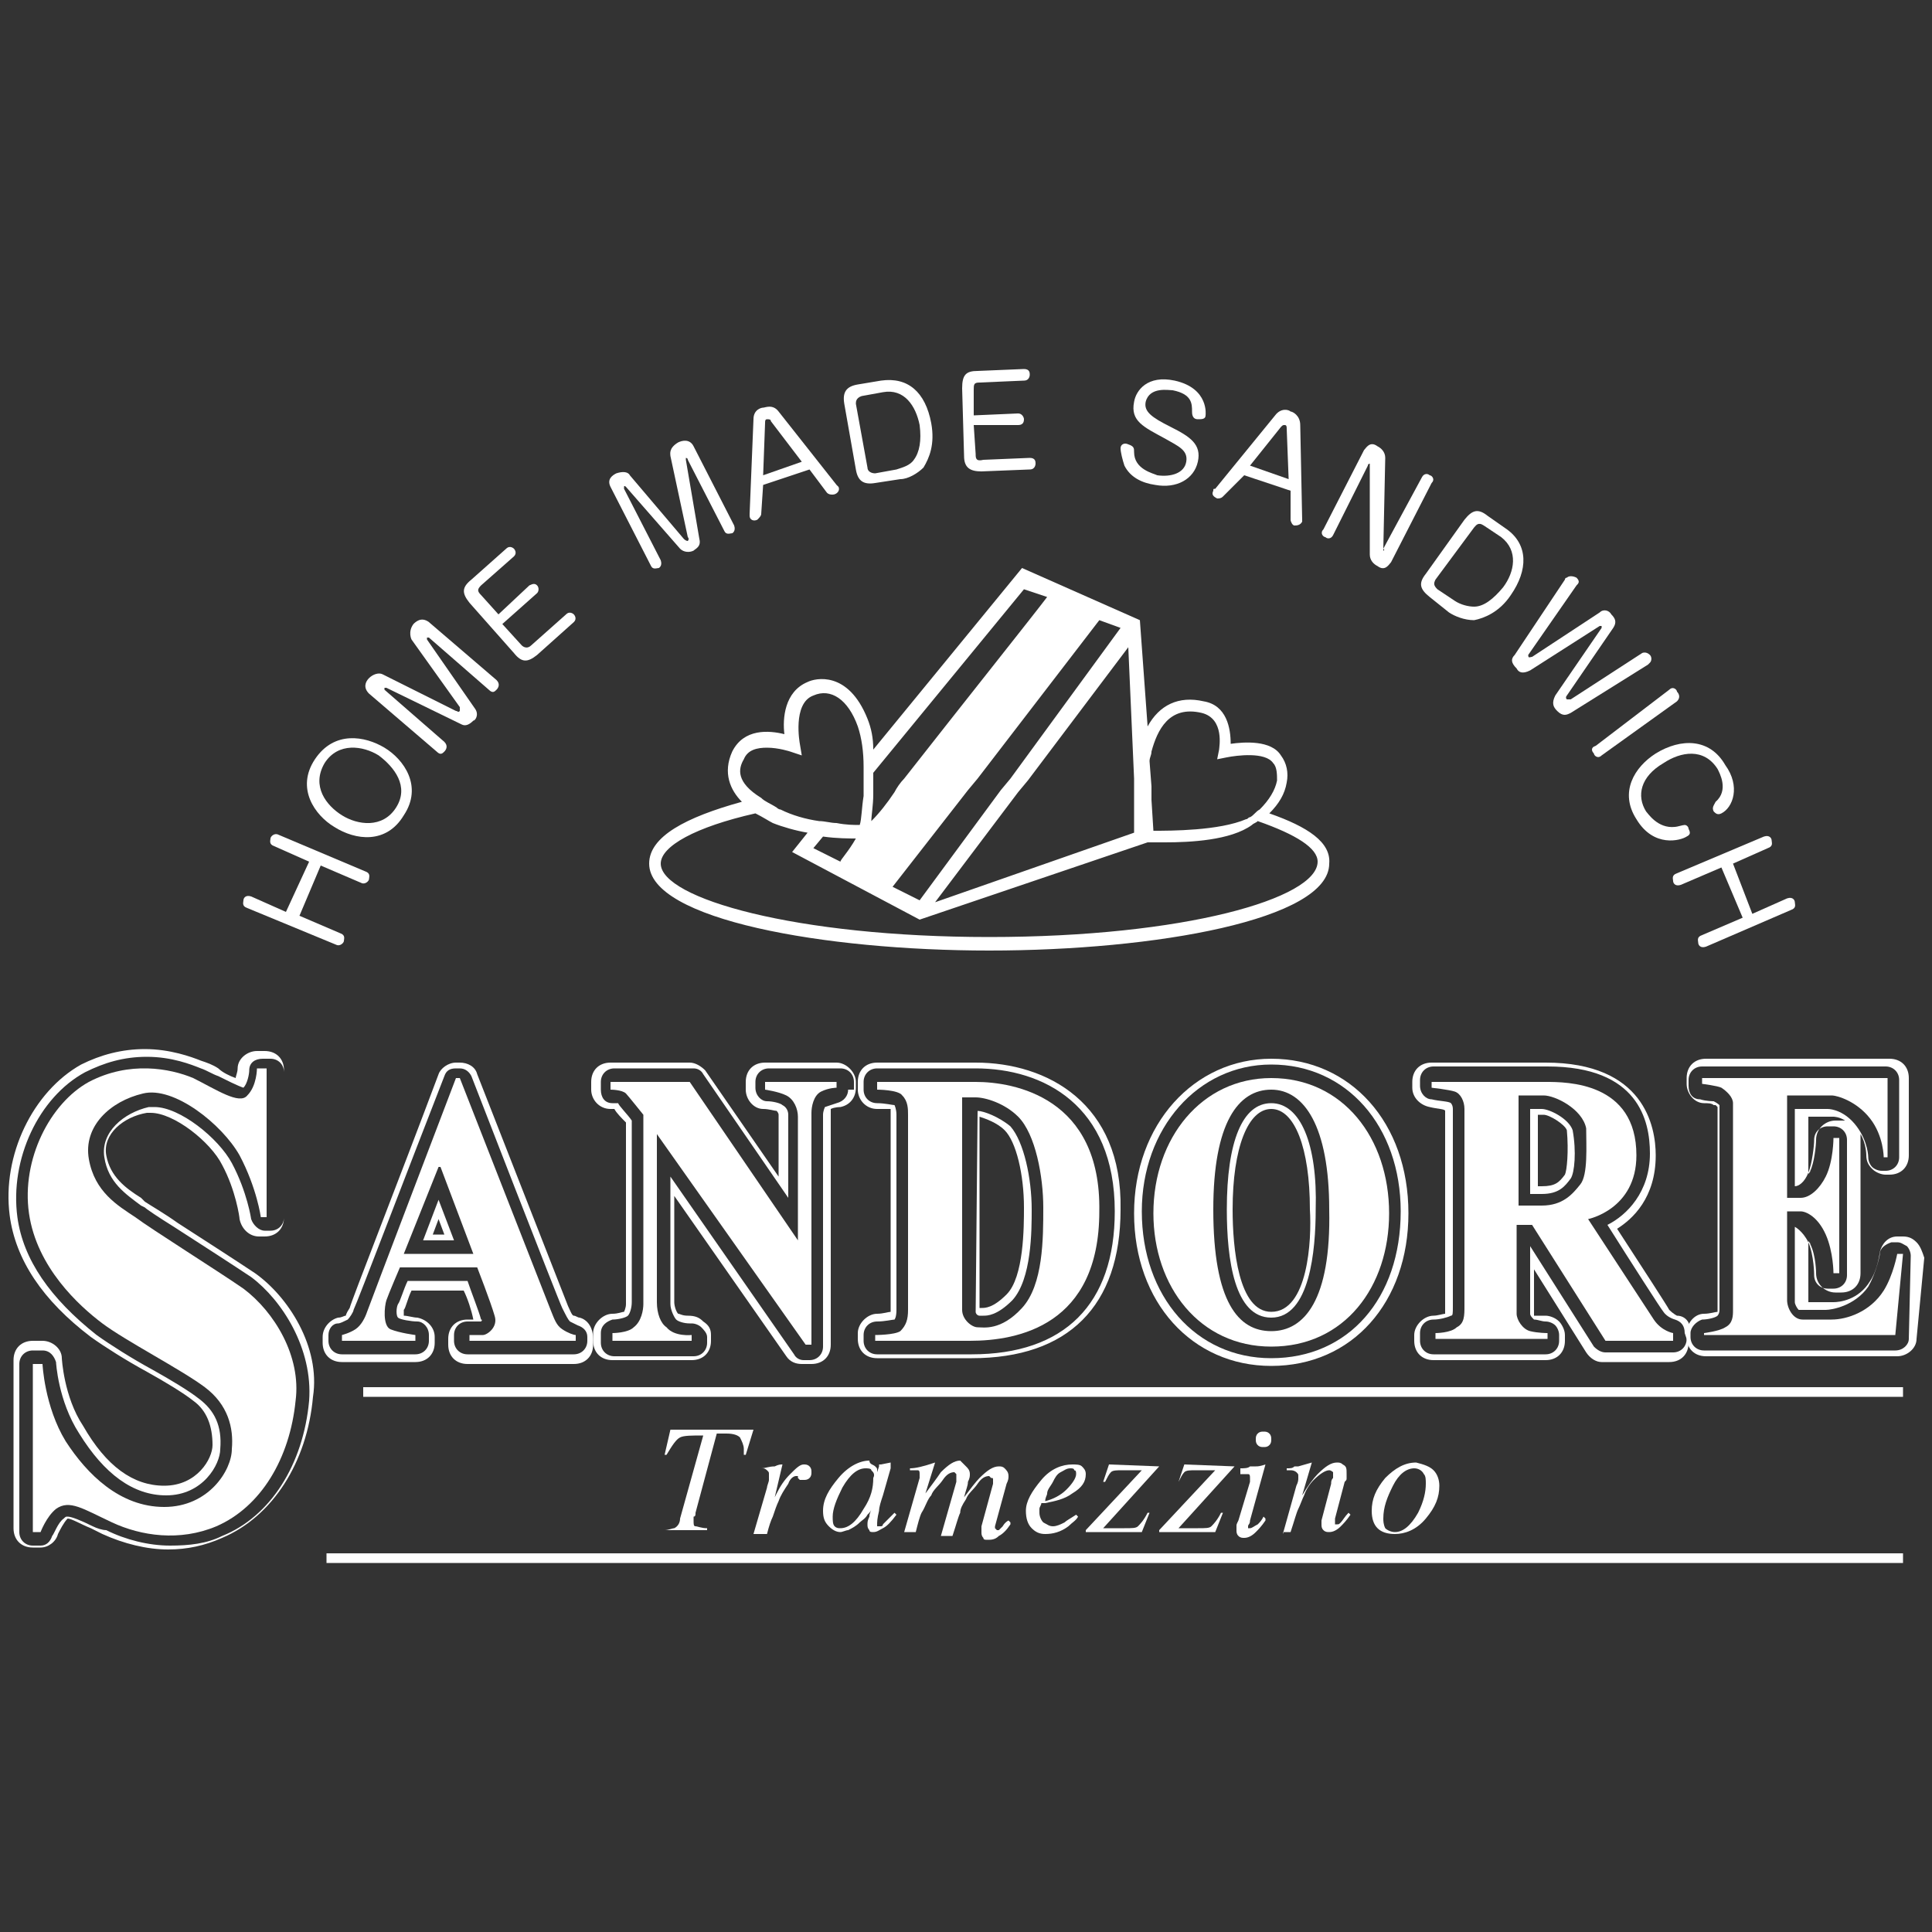 <?xml version="1.0" encoding="utf-8"?>
<!-- Generator: Adobe Illustrator 24.3.0, SVG Export Plug-In . SVG Version: 6.00 Build 0)  -->
<svg version="1.1" id="レイヤー_1" xmlns="http://www.w3.org/2000/svg" xmlns:xlink="http://www.w3.org/1999/xlink" x="0px"
	 y="0px" viewBox="0 0 100 100" style="enable-background:new 0 0 100 100;" xml:space="preserve">
<rect x="0" y="0" width="100" height="100" fill="#333333" stroke="none"/>
<style type="text/css">
	.st0{fill:#FFFFFF;}
</style>
<g>
	<g>
		<path class="st0" d="M99.2,64.3C99,64.1,98.8,64,98.5,64h-0.3c-0.5,0-0.8,0.4-0.9,0.8c0,0-0.1,0.9-0.5,1.5c-0.6,1-1.6,1.1-1.9,1.1
			c-0.1,0-0.2,0-0.3,0h-1l0,0v-3.2c0,0.1,0.1,0.1,0.1,0.2C94,65,94,65.9,94,65.9c0,0.6,0.5,1,1,1h0.3c0.6,0,1-0.4,1-1v-7
			c0-0.1,0-0.1,0-0.2c0.3,0.5,0.3,1.1,0.3,1.1c0,0.3,0.1,0.5,0.3,0.7c0.2,0.2,0.5,0.3,0.7,0.3h0.2c0.6,0,1-0.4,1-1v-4
			c0-0.6-0.4-1-1-1h-9.5c-0.6,0-1,0.4-1,1v0.3c0,0.5,0.4,1,0.9,1c0.2,0,0.4,0,0.5,0.1c0,0,0,0,0.1,0c0,0,0,0,0.1,0.1v10.6
			c-0.1,0-0.4,0.1-0.7,0.1c-0.5,0-0.9,0.5-0.9,1v0.2c0,0.6,0.4,1,1,1h9.9c0.5,0,1-0.4,1-0.9l0.4-4.2C99.5,64.8,99.4,64.5,99.2,64.3z
			 M98.8,69.3c0,0.3-0.3,0.6-0.7,0.6h-9.9c-0.4,0-0.7-0.3-0.7-0.7V69c0-0.3,0.3-0.6,0.6-0.7c0.3,0,0.7-0.1,0.8-0.2
			c0,0,0.1-0.1,0.1-0.3V57.2c0,0-0.1-0.1-0.3-0.2l0,0c0,0-0.4,0-0.7-0.1c-0.4,0-0.6-0.3-0.6-0.7v-0.3c0-0.4,0.3-0.7,0.7-0.7h9.5
			c0.4,0,0.7,0.3,0.7,0.7v4c0,0.4-0.3,0.7-0.7,0.7h-0.2c-0.2,0-0.4-0.1-0.5-0.2c-0.1-0.1-0.2-0.3-0.2-0.5c0,0,0-0.8-0.6-1.6
			s-1.3-0.9-1.5-0.9h-1.7v4l0,0c0.2,0,0.5-0.2,0.7-0.7s0.3-1.4,0.3-1.7c0-0.4,0.3-0.7,0.7-0.7h0.3c0.4,0,0.7,0.3,0.7,0.7v7
			c0,0.4-0.3,0.7-0.7,0.7h-0.3c-0.4,0-0.7-0.3-0.7-0.7c0,0,0-1-0.3-1.7c-0.3-0.6-0.7-0.8-0.7-0.8l0,0v3.9c0,0.1,0.1,0.3,0.2,0.4h1.1
			c0.2,0,0.3,0,0.3,0c0.3,0,1.5-0.2,2.2-1.2c0.4-0.7,0.6-1.6,0.6-1.7c0-0.3,0.3-0.5,0.6-0.6h0.3c0.2,0,0.3,0.1,0.5,0.2
			c0.1,0.1,0.2,0.3,0.2,0.5L98.8,69.3z M95.5,58c-0.1,0-0.2,0-0.2,0H95c-0.5,0-1,0.4-1,1c0,0.3-0.1,1.2-0.3,1.6
			c0,0.1-0.1,0.1-0.1,0.2v-3h1.3C94.9,57.8,95.2,57.8,95.5,58z"/>
		<path class="st0" d="M97.7,55.9v4h-0.2c0,0,0-1.1-0.7-2s-1.7-1.2-2-1.2s-2.3,0-2.3,0V62c0,0,0.4,0,0.7,0c0.5,0,1-0.5,1.3-1.1
			c0.4-0.8,0.4-2,0.4-2h0.3v7h-0.3c0,0,0-1.1-0.4-2s-1-1.2-1.3-1.2s-0.7,0-0.7,0s0,4.2,0,4.6s0.3,1,0.8,1s1.3,0,1.5,0
			c0.8,0,2-0.4,2.7-1.5c0.5-0.8,0.7-1.9,0.7-1.9h0.3l-0.4,4.2h-9.9V69c0,0,0.8-0.1,1.1-0.3c0.4-0.2,0.4-0.6,0.4-0.9s0-10.4,0-10.7
			s-0.3-0.6-0.6-0.8c-0.2-0.1-1-0.2-1-0.2v-0.3h9.6V55.9z"/>
		<g>
			<path class="st0" d="M79.8,57.4h-0.6v4.4h0.6c0.9,0,1.2-0.4,1.5-0.8c0.2-0.3,0.3-1.4,0.1-2.5C81.2,57.9,80.2,57.4,79.8,57.4z
				 M81,60.8c-0.3,0.4-0.5,0.6-1.2,0.6h-0.2v-3.7h0.3c0.3,0,1.1,0.5,1.2,0.8C81.2,59.6,81.1,60.6,81,60.8z"/>
			<path class="st0" d="M86.8,68.1c0,0-0.2-0.1-0.4-0.3c-0.1-0.2-1.4-2.2-2.7-4.2c0.8-0.5,2-1.6,2-3.8c0-1.5-0.6-4.8-5.7-4.8h-5.9
				c-0.6,0-1,0.4-1,1v0.3c0,0.5,0.4,0.9,0.9,1c0.4,0.1,0.8,0.1,0.8,0.2v10.2c0,0.1,0,0.2,0,0.3c-0.1,0-0.4,0.1-0.6,0.1
				c-0.5,0-1,0.5-1,1v0.3c0,0.6,0.4,1,1,1H80c0.6,0,1-0.4,1-1v-0.3c0-0.3-0.2-0.6-0.3-0.7c-0.2-0.2-0.5-0.3-0.7-0.3
				c-0.1,0-0.3,0-0.4,0s-0.1,0-0.2,0v-2.4l2.7,4.3c0.2,0.3,0.5,0.5,0.8,0.5h3.5c0.6,0,1-0.4,1-1V69C87.6,68.6,87.3,68.1,86.8,68.1z
				 M87.3,69.3c0,0.4-0.3,0.7-0.7,0.7h-3.5c-0.2,0-0.4-0.1-0.6-0.3l-3.3-5.2V68c0,0.1,0.1,0.2,0.2,0.3c0.2,0,0.4,0.1,0.6,0.1
				s0.4,0.1,0.5,0.2s0.2,0.3,0.2,0.5v0.3c0,0.4-0.3,0.7-0.7,0.7h-5.8c-0.4,0-0.7-0.3-0.7-0.7V69c0-0.4,0.3-0.7,0.7-0.7
				c0.3,0,0.7-0.1,0.9-0.2c0.1,0,0.1-0.1,0.1-0.5V57.4c0-0.2-0.1-0.3-0.1-0.3c-0.1-0.1-0.6-0.1-1-0.2c-0.3,0-0.6-0.3-0.6-0.7v-0.3
				c0-0.4,0.3-0.7,0.7-0.7h5.9c4.7,0,5.3,2.8,5.3,4.5c0,2-1.2,3.2-2.2,3.7c1.2,1.9,2.8,4.4,2.9,4.5c0.2,0.3,0.6,0.4,0.6,0.4
				c0.3,0.1,0.5,0.3,0.5,0.7L87.3,69.3L87.3,69.3z"/>
		</g>
		<path class="st0" d="M85.6,68.3c-0.2-0.3-3.4-5.2-3.4-5.2s2.5-0.5,2.5-3.3c0-3.8-3.6-3.8-4.7-3.8s-5.9,0-5.9,0v0.3
			c0,0,0.9,0.1,1.2,0.2c0.3,0.1,0.5,0.5,0.5,0.9c0,0,0,9.7,0,10.2s0,0.9-0.4,1.1C75.1,69,74.3,69,74.3,69v0.3h5.8V69
			c0,0-0.5,0-0.9-0.1s-0.7-0.6-0.7-0.9s0-4.6,0-4.6h0.8l3.8,6h3.5V69C86.6,69,86,68.9,85.6,68.3z M81.8,61.3c-0.4,0.5-0.9,1.1-2,1.1
			c-0.4,0-1.2,0-1.2,0v-5.7c0,0,0.9,0,1.3,0c0.6,0,2,0.7,2.2,1.7C82.1,59.3,82.2,60.8,81.8,61.3z"/>
		<g>
			<path class="st0" d="M65.8,57.1c-1.5,0-2.3,2-2.3,5.5c0,2.6,0.4,5.6,2.3,5.6c2,0,2.3-3.5,2.3-5.6C68.2,59.2,67.3,57.1,65.8,57.1z
				 M65.8,67.9c-1.7,0-2-3.3-2-5.3c0-3.2,0.8-5.2,2-5.2s2,2,2,5.2C67.9,64.2,67.7,67.9,65.8,67.9z"/>
			<path class="st0" d="M65.8,54.8c-4,0-7.1,3.4-7.1,8s3,7.9,7.1,7.9c4.2,0,7.1-3.3,7.1-7.9C72.9,58.1,69.9,54.8,65.8,54.8z
				 M65.8,70.3c-3.9,0-6.7-3.2-6.7-7.6c0-4.3,2.9-7.6,6.7-7.6c3.9,0,6.7,3.2,6.7,7.6C72.5,67.2,69.8,70.3,65.8,70.3z"/>
		</g>
		<path class="st0" d="M65.8,55.8c-3.6,0-6.1,3.1-6.1,7c0,3.8,2.4,6.9,6.1,6.9c3.8,0,6.1-3.1,6.1-6.9C71.9,58.9,69.5,55.8,65.8,55.8
			z M65.8,68.9c-1.7,0-3-1.5-3-6.3c0-4.5,1.3-6.2,3-6.2s3,1.9,3,6.2C68.9,67.3,67.5,68.9,65.8,68.9z"/>
		<g>
			<path class="st0" d="M50.6,57.5L50.6,57.5l-0.1,10.4c0,0.1,0.1,0.2,0.2,0.2h0.2c0.2,0,0.7,0,1.5-0.8c1-1.1,1-3.6,1-4.7
				c0-1.6-0.4-3.5-1.1-4.3C51.7,57.8,50.9,57.5,50.6,57.5z M52.1,67c-0.7,0.7-1.1,0.7-1.3,0.7h-0.1v-9.9c0.3,0.1,0.9,0.3,1.3,0.7
				c0.6,0.6,1,2.3,1,4C53,63.5,53,66.1,52.1,67z"/>
			<path class="st0" d="M50.5,55h-5.1c-0.6,0-1,0.4-1,1v0.4c0,0.5,0.4,1,1,1c0.2,0,0.5,0,0.7,0c0,0.1,0,0.1,0,0.2v10.1
				c0,0.1,0,0.2,0,0.2c-0.1,0-0.4,0.1-0.7,0.1c-0.5,0-1,0.5-1,1v0.3c0,0.6,0.4,1,1,1h4.9c5,0,7.7-2.7,7.7-7.7
				C58.1,57.1,54.2,55,50.5,55z M50.3,70.1h-4.9c-0.4,0-0.7-0.3-0.7-0.7v-0.3c0-0.4,0.3-0.7,0.7-0.7s0.8-0.1,0.9-0.1
				c0,0,0.1-0.1,0.1-0.5V57.7c0-0.3-0.1-0.5-0.1-0.5c-0.1,0-0.5-0.1-0.9-0.1s-0.7-0.3-0.7-0.7V56c0-0.4,0.3-0.7,0.7-0.7h5.1
				c3.5,0,7.2,1.9,7.2,7.4C57.7,67.5,55.1,70.1,50.3,70.1z"/>
		</g>
		<path class="st0" d="M50.5,56c-0.6,0-5.1,0-5.1,0v0.4c0,0,1.1,0,1.3,0.3c0.3,0.3,0.3,0.7,0.3,1s0,9.6,0,10.1s-0.1,0.8-0.4,1.1
			c-0.3,0.2-1.3,0.2-1.3,0.2v0.3c0,0,4,0,4.9,0c2.5,0,6.7-0.8,6.7-6.7C57,56.8,52.5,56,50.5,56z M52.9,67.7c-1.1,1.2-2,1-2.3,1
			s-0.8-0.4-0.8-0.9c0-0.1,0-11,0-11s0.5,0,0.7,0c0.5,0,1.5,0.3,2.2,1c0.9,0.9,1.3,3.1,1.3,4.7S54,66.5,52.9,67.7z"/>
		<path class="st0" d="M43.3,55h-3.7c-0.6,0-1,0.4-1,1v0.4c0,0.5,0.4,1,0.9,1c0.3,0,0.6,0.1,0.7,0.1c0,0,0.1,0.1,0.1,0.2v3.2
			l-3.8-5.5C36.3,55.2,36,55,35.7,55h-4.1c-0.6,0-1,0.4-1,1v0.4c0,0.5,0.4,1,1,1h0.2c0.1,0.2,0.4,0.5,0.6,0.7v9.4
			c0,0.2-0.1,0.4-0.1,0.4c-0.1,0-0.3,0.1-0.6,0.1c-0.5,0-1,0.5-1,1v0.4c0,0.6,0.4,1,1,1h4.1c0.6,0,1-0.4,1-1v-0.3
			c0-0.3-0.1-0.5-0.4-0.7c-0.2-0.2-0.4-0.3-0.8-0.3l0,0c-0.3,0-0.4-0.1-0.5-0.1c-0.1-0.1-0.2-0.4-0.2-0.6v-5.5l5.8,8.3
			c0.2,0.3,0.5,0.4,0.8,0.4H42c0.6,0,1-0.4,1-1v-12c0-0.1,0-0.1,0-0.2c0.2-0.1,0.5-0.1,0.5-0.1c0.5-0.1,0.8-0.5,0.8-1V56
			C44.3,55.5,43.8,55,43.3,55z M43.9,56.4c0,0.3-0.2,0.6-0.6,0.7c0,0-0.3,0.1-0.6,0.2c0,0-0.1,0.2-0.1,0.4v12c0,0.4-0.3,0.7-0.7,0.7
			h-0.3c-0.2,0-0.4-0.1-0.5-0.3l-6.4-9.2v6.6c0,0.3,0.2,0.7,0.3,0.8c0.1,0.1,0.4,0.2,0.7,0.2c0,0,0,0,0.1,0c0.2,0,0.4,0.1,0.5,0.2
			s0.3,0.3,0.3,0.5v0.3c0,0.4-0.3,0.7-0.7,0.7h-4.1c-0.4,0-0.7-0.3-0.7-0.7V69c0-0.4,0.3-0.6,0.6-0.7c0.3,0,0.7-0.1,0.8-0.2
			s0.2-0.4,0.2-0.7V58c-0.2-0.3-0.7-0.8-0.7-0.9l0,0c-0.1,0-0.2,0-0.3,0c-0.4,0-0.6-0.3-0.6-0.7V56c0-0.4,0.3-0.7,0.7-0.7h4.1
			c0.2,0,0.4,0.1,0.5,0.3l4.4,6.4v-4.3c0-0.2-0.1-0.4-0.3-0.5C40.4,57.1,40,57,39.7,57s-0.6-0.3-0.6-0.7V56c0-0.4,0.3-0.7,0.7-0.7
			h3.7c0.4,0,0.7,0.3,0.7,0.7v0.4H43.9z"/>
		<path class="st0" d="M43.3,56h-3.7v0.4c0,0,0.7,0.1,1.1,0.3c0.4,0.2,0.6,0.7,0.6,1.1c0,0.4,0,6.4,0,6.4L35.7,56h-4.1v0.4
			c0,0,0.6,0,0.8,0.2c0.1,0.1,0.9,1.1,0.9,1.1s0,9.4,0,9.8c0,0.3-0.1,0.9-0.5,1.2C32.5,69,31.7,69,31.7,69v0.4h4.1v-0.3
			c0,0-0.9,0.1-1.3-0.4C34.2,68.5,34,68,34,67.4c0-0.5,0-8.7,0-8.7l7.7,10.9H42c0,0,0-11.6,0-12c0-0.3,0.1-0.9,0.5-1.1
			c0.4-0.2,0.8-0.2,0.8-0.2V56z"/>
		<g>
			<path class="st0" d="M21.9,64.2h1.6l-0.8-2.1L21.9,64.2z M22.4,63.9l0.3-0.8l0.3,0.8H22.4z"/>
			<path class="st0" d="M30,68.2c-0.1,0-0.2-0.1-0.3-0.1c-0.1,0-0.2-0.3-0.3-0.5c-0.2-0.5-4.7-12-4.7-12c-0.1-0.4-0.5-0.6-0.9-0.6
				h-0.2c-0.4,0-0.8,0.3-0.9,0.6c-2.1,5.6-4.5,11.7-4.6,12.1c-0.2,0.3-0.2,0.4-0.2,0.4c-0.1,0-0.2,0.1-0.4,0.1
				c-0.4,0.1-0.8,0.5-0.8,1v0.3c0,0.6,0.4,1,1,1h3.8c0.6,0,1-0.4,1-1v-0.3c0-0.5-0.4-0.9-0.9-1c-0.2,0-0.5-0.1-0.7-0.1
				c0-0.1,0-0.3,0-0.3c0.1-0.1,0.2-0.6,0.4-1H24c0.2,0.4,0.4,1,0.5,1.5h-0.3c-0.6,0-1,0.4-1,1v0.3c0,0.6,0.4,1,1,1h5.5
				c0.6,0,1-0.4,1-1v-0.3C30.7,68.7,30.4,68.3,30,68.2z M30.4,69.4c0,0.4-0.3,0.7-0.7,0.7h-5.5c-0.4,0-0.7-0.3-0.7-0.7v-0.3
				c0-0.4,0.3-0.7,0.7-0.7h0.7c0,0,0.1-0.1,0-0.1c-0.1-0.4-0.5-1.4-0.7-2h-3.1c-0.2,0.4-0.4,1.1-0.5,1.2c-0.1,0.2-0.1,0.6,0,0.7
				s0.7,0.2,1,0.2s0.6,0.3,0.6,0.7v0.3c0,0.4-0.3,0.7-0.7,0.7h-3.8c-0.4,0-0.7-0.3-0.7-0.7v-0.3c0-0.3,0.2-0.6,0.5-0.6
				c0.1,0,0.3-0.1,0.5-0.2c0.1-0.1,0.3-0.4,0.3-0.5c0.2-0.4,2.9-7.5,4.7-12.1c0.1-0.3,0.3-0.4,0.6-0.4h0.2c0.3,0,0.5,0.2,0.6,0.4
				c0,0,4.5,11.6,4.7,12s0.3,0.6,0.4,0.7c0.2,0.1,0.4,0.2,0.4,0.2c0.3,0.1,0.5,0.3,0.5,0.6C30.4,69.2,30.4,69.4,30.4,69.4z"/>
		</g>
		<path class="st0" d="M29.1,68.8c-0.3-0.2-0.4-0.5-0.6-1s-4.7-12-4.7-12h-0.2c0,0-4.5,11.8-4.6,12.1c-0.1,0.3-0.3,0.7-0.6,0.9
			c-0.3,0.2-0.7,0.3-0.7,0.3v0.3h3.8v-0.3c0,0-0.8-0.1-1.3-0.3c-0.4-0.2-0.3-1.2-0.2-1.5c0.1-0.3,0.7-1.7,0.7-1.7h4
			c0,0,0.7,1.8,0.9,2.5c0.2,0.6-0.4,1-0.6,1s-0.7,0-0.7,0v0.3h5.5v-0.3C29.7,69.1,29.4,69,29.1,68.8z M20.9,64.9l1.8-4.5h0.1
			l1.7,4.5H20.9z"/>
		<path class="st0" d="M13.2,65.9c-0.9-0.6-2.6-1.7-4-2.6c-0.7-0.5-1.4-0.9-1.7-1.1L7.3,62c-0.8-0.5-1.6-1.1-1.8-2.2
			c-0.2-1.1,0.9-2,2.1-2.2c0.1,0,0.1,0,0.2,0c1.2,0,3.1,1.5,3.7,2.7c0.7,1.3,0.9,2.7,0.9,2.8c0.1,0.5,0.5,0.9,1,0.9h0.3
			c0.6,0,1-0.4,1-1v-7.6c0-0.6-0.4-1-1-1h-0.4c-0.5,0-1,0.4-1,0.9c0,0.2-0.1,0.4-0.1,0.5c-0.3-0.1-0.7-0.3-0.9-0.5
			c-0.3-0.2-0.6-0.3-0.9-0.4c-0.5-0.2-1.6-0.6-2.9-0.6c-1.2,0-2.3,0.3-3.3,0.8c-2.5,1.4-4.1,4.7-3.7,7.8c0.3,2.3,1.7,4.4,4.2,6.3
			c0.7,0.5,1.8,1.2,2.9,1.8c0.9,0.5,1.9,1.1,2.4,1.5c0.7,0.5,1,1.3,1,2.3c0,0.7-0.8,2.1-2.5,2.1c-1.6,0-3-1-4.2-3.1
			c-1-1.5-1.1-3.5-1.1-3.5c0-0.5-0.5-0.9-1-0.9H1.7c-0.6,0-1,0.4-1,1v8.7c0,0.6,0.4,1,1,1h0.4c0.4,0,0.8-0.3,0.9-0.7
			c0.1-0.2,0.3-0.6,0.5-0.8c0.2,0,0.7,0.3,1.2,0.5l0.6,0.3c1.1,0.5,2.3,0.8,3.4,0.8c1,0,1.9-0.2,2.8-0.6c2.6-1.1,4.4-3.9,4.7-7.3
			C16.6,69.7,14.9,67.1,13.2,65.9z M16,72.5c-0.3,3.3-2,6-4.5,7C10.7,79.9,9.8,80,8.8,80c-1.1,0-2.3-0.3-3.3-0.8
			c-0.2,0-0.5-0.1-0.7-0.2c-0.6-0.3-1.1-0.5-1.3-0.5c-0.1,0-0.1,0-0.2,0.1c-0.3,0.2-0.5,0.8-0.6,0.9C2.6,79.8,2.4,80,2.1,80H1.7
			C1.3,80,1,79.7,1,79.3v-8.7c0-0.4,0.3-0.7,0.7-0.7h0.5c0.4,0,0.6,0.3,0.7,0.6c0,0,0.1,2,1.2,3.7c1.3,2.1,2.8,3.2,4.5,3.2l0,0
			c1.9,0,2.8-1.6,2.8-2.4c0.1-1.2-0.3-2-1.1-2.6c-0.5-0.4-1.5-1-2.4-1.5c-1.1-0.6-2.2-1.3-2.9-1.8c-2.4-1.9-3.8-3.9-4.1-6.1
			c-0.4-3,1.1-6.2,3.5-7.5c1-0.5,2-0.8,3.2-0.8c1.3,0,2.3,0.4,2.8,0.6c0.3,0.1,0.6,0.3,0.9,0.4c0.4,0.2,1,0.5,1.3,0.6
			c0.2-0.2,0.3-0.7,0.3-0.9c0-0.4,0.3-0.6,0.7-0.6H14c0.4,0,0.7,0.3,0.7,0.7V63c0,0.4-0.3,0.7-0.7,0.7h-0.3c-0.3,0-0.6-0.3-0.7-0.6
			c0,0-0.2-1.4-1-2.9c-0.7-1.3-2.7-2.9-4-2.9c-0.1,0-0.2,0-0.3,0c-1.3,0.3-2.5,1.3-2.3,2.6s1.1,1.9,1.9,2.5l0.2,0.1
			c0.1,0.1,0.7,0.5,1.5,1c1.4,0.9,3.1,2,4,2.6C14.6,67.3,16.2,69.8,16,72.5z"/>
		<path class="st0" d="M13.8,55.4V63h-0.3c0,0-0.2-1.5-1.1-3.2c-0.9-1.6-3.4-3.6-5-3.2C5.7,57,4.3,58.3,4.6,60
			c0.3,1.7,1.5,2.4,2.4,3c0.8,0.6,4.3,2.8,5.6,3.7c1.6,1.2,3,3.5,2.7,5.8c-0.3,3-1.8,5.5-4.1,6.5c-1.9,0.8-3.9,0.5-5.4-0.2
			s-2.2-1.2-2.9-0.7c-0.5,0.4-0.8,1.2-0.8,1.2H1.7v-8.7h0.5c0,0,0.1,2.2,1.2,4C4.5,76.3,6.2,78,8.5,78s3.5-1.9,3.5-3
			c0.1-1.1-0.2-2.3-1.4-3.2c-1.2-0.9-4.1-2.4-5.3-3.3s-3.4-2.9-3.8-5.7s1.1-5.7,3.1-6.8c2.1-1.1,4.2-0.7,5.4-0.2
			c1.2,0.6,2.4,1.4,2.8,0.9c0.5-0.5,0.5-1.4,0.5-1.4h0.5V55.4z"/>
	</g>
	<g>
		<g>
			<path class="st0" d="M34.4,79.2c0.2,0,0.4-0.1,0.5-0.1c0.2-0.1,0.3-0.3,0.3-0.5l1.2-4.3c-0.6,0-1,0-1.2,0.1s-0.4,0.4-0.7,0.9
				h-0.1l0.3-1.3H39l-0.4,1.3h-0.1V75c0-0.2-0.1-0.4-0.2-0.6c-0.1-0.1-0.3-0.2-0.7-0.2h-0.5L36,78.3c0,0.1,0,0.2-0.1,0.2
				c0,0.1,0,0.2,0,0.2c0,0.2,0,0.3,0.1,0.3s0.3,0.1,0.6,0.1v0.1h-2.4l0,0H34.4z"/>
			<path class="st0" d="M40.5,75.8L40.5,75.8C40.5,75.9,40.5,75.9,40.5,75.8l-0.4,1.7l0.1-0.2c0.2-0.4,0.4-0.7,0.7-1
				s0.5-0.5,0.7-0.5c0.1,0,0.2,0,0.3,0.1s0.1,0.2,0.1,0.3c0,0.1,0,0.2-0.1,0.3c-0.1,0.1-0.2,0.1-0.3,0.1s-0.1,0-0.2,0l-0.1-0.1v-0.1
				l0,0c0,0,0,0-0.1,0s-0.3,0.1-0.4,0.4c-0.2,0.3-0.4,0.6-0.5,0.9c-0.1,0.2-0.2,0.5-0.3,0.8c-0.1,0.2-0.2,0.5-0.3,0.9H39l0.7-2.4
				c0-0.1,0.1-0.3,0.1-0.4s0-0.2,0-0.3c0-0.1,0-0.1-0.1-0.2c0,0-0.1-0.1-0.2-0.1h-0.1c0,0-0.1,0-0.2,0l0,0h0.2
				c0.2,0,0.4-0.1,0.7-0.1C40.3,75.8,40.4,75.8,40.5,75.8L40.5,75.8z"/>
			<path class="st0" d="M45.3,75.9c0.1,0.1,0.1,0.1,0.1,0.2v0.1l0.1-0.3v-0.1c0,0,0,0,0.1,0l0.5-0.1l0,0c0,0,0,0,0,0.1v0.1
				c0,0,0,0,0,0.1l-0.4,1.4c-0.1,0.3-0.2,0.6-0.2,0.8c-0.1,0.4-0.1,0.6-0.1,0.7V79c0,0,0,0,0.1,0c0,0,0,0,0.1,0c0,0,0.1,0,0.1-0.1
				l0.1-0.1c0,0,0,0,0.1-0.1l0.1-0.1l0.3-0.3l0.1,0.1c-0.3,0.4-0.5,0.6-0.7,0.7s-0.3,0.2-0.5,0.2c-0.1,0-0.2,0-0.2-0.1
				c-0.1-0.1-0.1-0.2-0.1-0.3c0-0.1,0-0.2,0.1-0.4c0-0.2,0.1-0.3,0.1-0.4c0,0.1-0.1,0.2-0.2,0.3c-0.1,0.2-0.3,0.3-0.4,0.4
				c-0.2,0.2-0.4,0.3-0.6,0.4c-0.1,0-0.3,0.1-0.4,0.1c-0.2,0-0.4-0.1-0.6-0.3c-0.2-0.2-0.3-0.4-0.3-0.8c0-0.6,0.3-1.1,0.8-1.7
				s1.1-0.9,1.6-0.9C45,75.8,45.2,75.8,45.3,75.9z M45.1,76.1c0-0.1-0.2-0.1-0.3-0.1c-0.4,0-0.8,0.3-1.2,1c-0.3,0.6-0.5,1.1-0.5,1.5
				c0,0.2,0,0.4,0.1,0.5s0.2,0.1,0.3,0.1c0.4,0,0.8-0.3,1.2-1c0.4-0.6,0.5-1.1,0.5-1.6C45.3,76.3,45.2,76.2,45.1,76.1z"/>
			<path class="st0" d="M50,75.9c0.1,0.1,0.2,0.2,0.2,0.4c0,0.1,0,0.2-0.1,0.4c0,0.2-0.1,0.4-0.2,0.8c0.3-0.4,0.6-0.8,0.8-1
				c0.4-0.4,0.7-0.6,1-0.6c0.1,0,0.2,0,0.3,0.1s0.2,0.2,0.2,0.4c0,0.1,0,0.2-0.1,0.4L51.5,79v0.1l0.1,0.1h0.1l0.1-0.1
				c0.1-0.1,0.1-0.1,0.1-0.1s0.1-0.2,0.3-0.3l0.1,0.1v0.1c-0.2,0.3-0.4,0.5-0.6,0.6c-0.2,0.2-0.4,0.2-0.6,0.2c-0.1,0-0.2,0-0.2-0.1
				c-0.1-0.1-0.1-0.2-0.1-0.3v-0.1c0,0,0-0.1,0-0.2l0.6-2.2v-0.1c0,0,0,0,0-0.1s0-0.1-0.1-0.1l-0.1-0.1c-0.2,0-0.4,0.1-0.6,0.4
				c-0.2,0.3-0.5,0.5-0.6,0.8c-0.2,0.3-0.3,0.5-0.3,0.7c-0.1,0.2-0.2,0.6-0.4,1.2h-0.6l0.8-2.8c0,0,0,0,0-0.1c0,0,0,0,0-0.1
				s0-0.1,0-0.2l-0.1-0.1c-0.2,0-0.4,0.1-0.6,0.4c-0.2,0.3-0.5,0.5-0.6,0.8c-0.2,0.2-0.3,0.6-0.5,0.9c-0.1,0.2-0.2,0.6-0.3,1h-0.6
				l0.8-2.8v-0.1v-0.1c0-0.1,0-0.2-0.1-0.2s-0.2,0-0.4,0V76c0.3,0,0.7-0.1,1.3-0.3l0,0l-0.5,1.6c0.3-0.4,0.6-0.8,0.8-1.1
				c0.4-0.4,0.7-0.6,1-0.6C49.9,75.8,49.9,75.8,50,75.9z"/>
			<path class="st0" d="M53.9,76.6c0.5-0.6,1.1-0.8,1.6-0.8c0.2,0,0.4,0,0.5,0.1s0.2,0.2,0.2,0.4c0,0.4-0.2,0.7-0.7,1
				c-0.4,0.3-0.9,0.4-1.4,0.5h-0.2c0,0.1-0.1,0.2-0.1,0.3c0,0.1,0,0.1,0,0.2c0,0.2,0.1,0.4,0.2,0.5c0.2,0.1,0.3,0.2,0.5,0.2
				s0.4-0.1,0.6-0.2c0.1-0.1,0.3-0.2,0.6-0.4l0.1,0.1c-0.1,0.2-0.3,0.3-0.5,0.5c-0.4,0.3-0.8,0.4-1.2,0.4c-0.3,0-0.5-0.1-0.7-0.3
				c-0.2-0.2-0.3-0.5-0.3-0.9C53.1,77.7,53.4,77.2,53.9,76.6z M55.2,77.1c0.3-0.3,0.5-0.6,0.5-0.8c0-0.1,0-0.2-0.1-0.2
				c0-0.1-0.1-0.1-0.2-0.1c-0.2,0-0.3,0.1-0.5,0.2s-0.3,0.3-0.4,0.5c-0.1,0.2-0.3,0.4-0.3,0.6c0,0.1-0.1,0.2-0.1,0.4
				C54.5,77.6,54.9,77.4,55.2,77.1z"/>
			<path class="st0" d="M65.5,75.8L65.5,75.8l-0.8,2.9c0,0.2-0.1,0.2-0.1,0.3v0.1c0,0,0,0,0.1,0s0.2-0.1,0.4-0.2
				c0.1-0.1,0.2-0.2,0.3-0.4l0.1,0.1v0.1c-0.2,0.3-0.4,0.5-0.5,0.6c-0.2,0.2-0.4,0.3-0.6,0.3c-0.1,0-0.2,0-0.3-0.1
				C64,79.4,64,79.3,64,79.2c0-0.1,0-0.1,0-0.2s0-0.1,0.1-0.3l0.6-2v-0.1v-0.1c0-0.1,0-0.2-0.1-0.2s-0.2,0-0.4,0V76
				c0.2,0,0.4,0,0.5-0.1c0.1,0,0.2,0,0.3,0C65.1,75.9,65.2,75.9,65.5,75.8L65.5,75.8z M65.1,74.8C65,74.7,65,74.6,65,74.5
				s0-0.2,0.1-0.3c0.1-0.1,0.2-0.1,0.3-0.1c0.1,0,0.2,0,0.3,0.1c0.1,0.1,0.1,0.2,0.1,0.3c0,0.1,0,0.2-0.1,0.3
				c-0.1,0.1-0.2,0.1-0.3,0.1C65.3,74.9,65.2,74.9,65.1,74.8z"/>
			<path class="st0" d="M66.4,79.4l0.7-2.5c0.1-0.2,0.1-0.3,0.1-0.4v-0.1c0-0.1,0-0.1-0.1-0.2c0,0-0.1-0.1-0.3-0.1h-0.1h-0.1V76
				c0.2,0,0.3,0,0.4-0.1c0.1,0,0.2,0,0.2,0l0.7-0.2l0,0l-0.5,1.7c0.3-0.5,0.6-0.9,0.8-1.1c0.4-0.4,0.7-0.6,1-0.6
				c0.1,0,0.2,0,0.3,0.1c0.2,0.1,0.2,0.2,0.2,0.5c0,0.1,0,0.1,0,0.2s0,0.1-0.1,0.2l-0.5,1.9v0.1c0,0.1,0,0.1,0,0.1v0.1
				c0,0,0,0,0.1,0s0.1,0,0.2-0.1s0.2-0.3,0.4-0.5l0.1,0.1c-0.2,0.3-0.4,0.5-0.5,0.6c-0.2,0.2-0.4,0.3-0.6,0.3c-0.1,0-0.2,0-0.3-0.1
				c-0.1-0.1-0.1-0.2-0.1-0.3v-0.1c0-0.1,0-0.1,0-0.1l0.5-1.9c0-0.1,0-0.2,0.1-0.3c0-0.1,0-0.1,0-0.1c0-0.1,0-0.1,0-0.2
				c0,0-0.1-0.1-0.2-0.1c-0.2,0-0.5,0.2-0.8,0.5c-0.2,0.2-0.4,0.5-0.5,0.8c-0.1,0.2-0.2,0.5-0.3,0.7c-0.1,0.2-0.2,0.6-0.4,1.2h-0.4
				L66.4,79.4L66.4,79.4z"/>
			<path class="st0" d="M74.2,76.1c0.2,0.2,0.3,0.5,0.3,0.8c0,0.6-0.2,1.1-0.7,1.7s-1.1,0.8-1.6,0.8c-0.4,0-0.7-0.1-0.9-0.3
				c-0.2-0.2-0.3-0.5-0.3-0.9c0-0.6,0.2-1.1,0.7-1.7c0.5-0.5,1-0.8,1.6-0.8C73.7,75.8,74,75.9,74.2,76.1z M71.7,79.1
				c0.1,0.1,0.3,0.2,0.5,0.2c0.4,0,0.8-0.3,1.2-1c0.3-0.6,0.4-1.1,0.4-1.5c0-0.2,0-0.4-0.1-0.5c-0.1-0.2-0.3-0.3-0.5-0.3
				c-0.4,0-0.8,0.3-1.1,0.9c-0.3,0.6-0.5,1.1-0.5,1.7C71.6,78.7,71.6,78.9,71.7,79.1z"/>
		</g>
		<g>
			<path class="st0" d="M60,75.9L60,75.9l-2.9,3.2h1.1c0.4,0,0.6,0,0.7-0.1c0.1-0.1,0.3-0.3,0.5-0.7h0.1l-0.4,1h-2.9v-0.1l2.9-3.1
				h-1c-0.3,0-0.5,0-0.6,0.1s-0.2,0.3-0.3,0.5h-0.1l0.3-0.9L60,75.9L60,75.9z"/>
			<path class="st0" d="M63.9,75.9L63.9,75.9L61,79.1h1c0.4,0,0.6,0,0.7-0.1c0.1-0.1,0.3-0.3,0.5-0.7h0.1l-0.4,1H60v-0.1l2.9-3.1h-1
				c-0.3,0-0.5,0-0.6,0.1s-0.2,0.3-0.3,0.5l0,0l0.3-0.9L63.9,75.9L63.9,75.9z"/>
		</g>
	</g>
	<rect x="16.9" y="80.4" class="st0" width="81.6" height="0.5"/>
	<rect x="18.8" y="71.8" class="st0" width="79.7" height="0.5"/>
	<g>
		<path class="st0" d="M58.8,41.3v-0.7v-0.3c0,0.1,0,0.2,0,0.3C58.7,40.8,58.7,41.1,58.8,41.3c0,0.5,0,1,0,1.3V41.3z"/>
		<path class="st0" d="M65.7,42.1c0.5-0.5,0.8-1,0.9-1.6c0.1-0.5,0-1-0.3-1.4c-0.5-0.8-1.9-0.7-2.6-0.6c0-0.8-0.2-2-1.4-2.2
			C61,36,60,36.5,59.4,37.6L59,32.1l-6.1-2.7l-7.7,9.4c0-0.6-0.1-1.1-0.3-1.6c-1-2.5-2.7-2.1-3.1-1.9c-1.2,0.5-1.3,1.9-1.2,2.7
			c-0.8-0.2-2.1-0.3-2.7,0.9c-0.5,1.1-0.1,2,0.5,2.6c-2.9,0.8-4.8,1.8-4.8,3.2c0,2.9,9.1,4.5,17.6,4.5c8.6,0,17.6-1.6,17.6-4.5
			C68.9,43.6,67.7,42.8,65.7,42.1z M59.5,39.4c0-0.2,0.1-0.3,0.1-0.5c0.3-1.1,0.9-2.4,2.6-2c1.2,0.3,0.9,1.8,0.9,1.9L63,39.3
			l0.5-0.1c0.5-0.1,2-0.3,2.4,0.3c0.2,0.2,0.2,0.6,0.2,0.9c-0.1,0.5-0.4,1-0.9,1.5c-0.2,0.1-0.3,0.3-0.5,0.4c-0.1,0-0.1,0.1-0.2,0.1
			C63.1,43,60.6,43,59.7,43l-0.1-1.6v-0.7L59.5,39.4L59.5,39.4z M58.7,40.3v0.3v0.7v1.3c0,0,0,0,0,0.1l0,0v0.4l-10.3,3.6l4.3-5.7
			l0.5-0.6l5.2-6.9L58.7,40.3z M58,32.5l-5.7,7.8l-0.5,0.6l-4.2,5.7l-1.4-0.7l3.9-5l0.5-0.6l6.3-8.2L58,32.5z M45.2,41.1
			c0-0.2,0-0.4,0-0.7c0-0.1,0-0.2,0-0.4l0,0l7.8-9.5l1.2,0.4c-0.6,0.8-4.5,5.7-7.4,9.4c-0.2,0.2-0.4,0.5-0.5,0.7
			c-0.4,0.6-0.8,1.1-1.2,1.5C45.1,42.2,45.2,41.7,45.2,41.1z M38.5,39.3c0.2-0.5,0.7-0.6,1.2-0.6c0.6,0,1.2,0.2,1.2,0.2l0.6,0.2
			l-0.1-0.6c0,0-0.4-2.1,0.7-2.5c0.9-0.4,1.8,0.2,2.3,1.6c0.2,0.6,0.3,1.3,0.3,2.1c0,0.3,0,0.6,0,0.9c0,0.2,0,0.3,0,0.4
			c0,0.1,0,0.2,0,0.2c-0.1,0.6-0.1,1.2-0.2,1.5c-0.3,0-0.7,0-1.2-0.1c-0.3,0-0.6-0.1-0.9-0.1c-0.7-0.1-1.4-0.3-2-0.6
			c-0.1,0-0.2-0.1-0.2-0.1c-0.3-0.2-0.6-0.3-0.8-0.5C38.1,40.5,38.2,39.8,38.5,39.3z M43.5,44.6l-1.4-0.7l0.5-0.6
			c0.7,0.1,1.4,0.1,1.7,0.1C43.9,44.1,43.5,44.5,43.5,44.6L43.5,44.6z M51.2,48.5c-10,0-17-2-17-3.8c0-0.9,1.8-1.9,4.9-2.6
			c0.4,0.2,0.7,0.4,0.9,0.5c0.5,0.2,1.2,0.4,1.8,0.5l-0.8,1l6.6,3.5l11.8-4c0.2,0,0.5,0,0.9,0c1.3,0,3.4-0.1,4.5-0.9
			c0.1-0.1,0.2-0.1,0.3-0.2c2,0.7,3.1,1.4,3.1,2.1C68.2,46.5,61.3,48.5,51.2,48.5z"/>
	</g>
	<g>
		<path class="st0" d="M16,44.6l-1.8-0.8c-0.3-0.1-0.2-0.3-0.2-0.4c0-0.1,0.2-0.3,0.4-0.2l4.5,1.9c0.3,0.1,0.2,0.3,0.2,0.4
			c0,0.1-0.2,0.3-0.4,0.2l-2.1-0.9l-1.1,2.6l2.1,0.9c0.3,0.1,0.2,0.3,0.2,0.4c0,0.1-0.2,0.3-0.4,0.2L12.8,47
			c-0.3-0.1-0.2-0.3-0.2-0.4c0-0.1,0.1-0.3,0.4-0.2l1.8,0.8L16,44.6z"/>
		<path class="st0" d="M19.9,38.7c1,0.6,2,2,1,3.5c-0.9,1.5-2.5,1.3-3.6,0.6c-1-0.6-2-2-1-3.5S18.9,38.1,19.9,38.7z M17.7,42.2
			c0.8,0.5,2.1,0.7,2.8-0.4c0.7-1.1-0.1-2.1-0.9-2.7c-0.8-0.5-2.1-0.7-2.8,0.4C16.1,40.7,16.9,41.7,17.7,42.2z"/>
		<path class="st0" d="M24.6,36.7c0.2,0.3,0,0.6-0.1,0.6c-0.2,0.2-0.4,0.3-0.6,0.2L20,35.6h-0.1v0.1l3.1,2.7c0.2,0.2,0.1,0.4,0,0.5
			s-0.2,0.2-0.4,0l-3.5-3c-0.3-0.3-0.2-0.6,0-0.8s0.5-0.3,0.7-0.2l3.8,1.9c0.1,0,0.1,0.1,0.2,0c0,0,0-0.1,0-0.2l-2.5-3.5
			c0,0-0.2-0.4,0.1-0.8c0.1-0.1,0.4-0.4,0.8-0.1l3.5,3c0.2,0.2,0.1,0.4,0,0.5s-0.2,0.2-0.4,0L22.2,33h-0.1v0.1L24.6,36.7z"/>
		<path class="st0" d="M27.4,30.3c0.2-0.1,0.3-0.1,0.4,0s0.1,0.3,0,0.4L26,32.3l1,1.1c0.1,0.1,0.3,0.2,0.5,0l1.8-1.6
			c0.2-0.2,0.4,0,0.4,0s0.2,0.2,0,0.4l-1.9,1.7c-0.5,0.4-0.8,0.4-1.2-0.1l-2.3-2.6c-0.4-0.5-0.4-0.8,0.1-1.2l1.8-1.6
			c0.2-0.2,0.4,0,0.4,0s0.2,0.2,0,0.4l-1.7,1.5c-0.2,0.2-0.2,0.3,0,0.5l0.9,1L27.4,30.3z"/>
		<path class="st0" d="M36.2,27.9c0.1,0.4-0.2,0.5-0.3,0.6c-0.2,0.1-0.5,0.1-0.7-0.1l-2.8-3.2c0,0-0.1-0.1-0.1,0v0.1l1.9,3.7
			c0.1,0.3-0.1,0.4-0.1,0.4c-0.1,0-0.3,0.1-0.4-0.1l-2.1-4.1c-0.2-0.4,0.1-0.6,0.3-0.7c0.3-0.1,0.6-0.1,0.7,0.1l2.8,3.3
			c0,0,0.1,0.1,0.2,0.1c0,0,0.1-0.1,0-0.2l-0.9-4.2c0-0.1-0.1-0.4,0.4-0.7c0.2-0.1,0.6-0.2,0.8,0.2l2.1,4.1c0.1,0.3-0.1,0.4-0.1,0.4
			c-0.1,0-0.3,0.1-0.4-0.1l-1.9-3.7c0-0.1-0.1-0.1-0.1-0.1v0.1L36.2,27.9z"/>
		<path class="st0" d="M39.4,26.6c0,0.1-0.1,0.2-0.2,0.3c-0.2,0.1-0.4,0-0.4-0.2c0-0.1,0-0.1,0-0.1l0.2-4.9c0-0.5,0.4-0.6,0.5-0.6
			s0.5-0.2,0.8,0.2l3,3.8l0.1,0.1c0.1,0.2-0.1,0.4-0.3,0.4c-0.1,0-0.2,0-0.3-0.1l-0.9-1.2l-2.4,0.8L39.4,26.6z M39.5,24.6l2-0.7
			l-1.6-2.1c0-0.1-0.1-0.1-0.2-0.1c-0.1,0-0.1,0.1-0.1,0.2L39.5,24.6z"/>
		<path class="st0" d="M45.6,19.7c1.4-0.2,2.3,0.6,2.6,2.2c0.2,1.1-0.1,1.8-0.4,2.3c-0.3,0.3-0.8,0.6-1.2,0.6L45.3,25
			c-0.6,0.1-0.9-0.1-1-0.7l-0.6-3.4c-0.1-0.6,0.1-0.9,0.7-1L45.6,19.7z M44.6,20.5c-0.3,0.1-0.3,0.3-0.3,0.4l0.6,3.3
			c0,0.2,0.2,0.3,0.4,0.3l1.1-0.2c0.3-0.1,0.7-0.2,0.9-0.5c0.3-0.4,0.4-1,0.3-1.8c-0.2-1-0.8-1.9-1.9-1.7L44.6,20.5z"/>
		<path class="st0" d="M52.7,21.4c0.2,0,0.3,0.2,0.3,0.3c0,0.2-0.1,0.3-0.3,0.3h-2.3l0.1,1.5c0,0.2,0,0.4,0.4,0.3l2.4-0.1
			c0.3,0,0.3,0.2,0.3,0.3c0,0,0,0.3-0.3,0.3l-2.5,0.1c-0.6,0-0.9-0.2-0.9-0.8l-0.1-3.5c0-0.7,0.2-0.9,0.8-0.9l2.4-0.1
			c0.3,0,0.3,0.2,0.3,0.3c0,0,0,0.3-0.3,0.3l-2.3,0.1c-0.3,0-0.3,0.1-0.3,0.4v1.3L52.7,21.4z"/>
		<path class="st0" d="M62.4,21.5c0,0.2-0.2,0.2-0.4,0.2c-0.3,0-0.3-0.3-0.3-0.4c0-0.4,0-0.9-1-1.1c-0.2,0-1.2-0.2-1.4,0.6
			c-0.1,0.5,0.3,0.8,1.3,1.3s1.6,0.9,1.4,1.8c-0.2,0.9-1.1,1.4-2.2,1.2c-0.7-0.1-1.3-0.4-1.6-1c-0.1-0.3-0.2-0.7-0.2-0.9
			c0-0.2,0.2-0.3,0.4-0.2c0.3,0.1,0.3,0.2,0.3,0.4c0,0.9,1,1.1,1.2,1.2c0.7,0.1,1.4-0.1,1.5-0.7s-0.4-0.8-1.1-1.2
			c-1.1-0.6-1.8-0.9-1.6-1.9c0.1-0.6,0.7-1.4,2.1-1.1C62.6,20.1,62.4,21.5,62.4,21.5z"/>
		<path class="st0" d="M63.3,25.7c-0.1,0.1-0.2,0.1-0.3,0.1c-0.2-0.1-0.3-0.2-0.2-0.4c0-0.1,0-0.1,0.1-0.1l3.1-3.8
			c0.3-0.4,0.7-0.3,0.8-0.2c0.1,0,0.5,0.2,0.5,0.7l0.1,4.9V27c-0.1,0.2-0.3,0.2-0.4,0.2s-0.2-0.2-0.2-0.3v-1.5l-2.4-0.8L63.3,25.7z
			 M64.7,24.1l2,0.7l-0.1-2.6c0-0.1,0-0.2-0.1-0.2s-0.1,0-0.2,0.1L64.7,24.1z"/>
		<path class="st0" d="M71.6,28.4c0,0.1,0,0.1,0,0.1S71.7,28.5,71.6,28.4l2-3.7c0.1-0.2,0.3-0.2,0.4-0.1c0.1,0,0.3,0.2,0.1,0.4
			L72,29.1c-0.1,0.1-0.3,0.5-0.7,0.2c-0.2-0.1-0.4-0.3-0.4-0.6v-4.6c0-0.1,0-0.1,0-0.1s-0.1,0-0.1,0.1L69,27.7
			c-0.1,0.2-0.3,0.2-0.4,0.1c-0.1,0-0.3-0.2-0.1-0.4l2.1-4.1c0.1-0.1,0.3-0.5,0.7-0.2c0.2,0.1,0.4,0.3,0.4,0.6L71.6,28.4z"/>
		<path class="st0" d="M78,27.4c1.1,0.8,1.1,2.1,0.2,3.4c-0.6,0.9-1.4,1.2-1.9,1.3c-0.5,0-1-0.2-1.3-0.4l-1-0.8
			c-0.5-0.4-0.6-0.7-0.2-1.2l2-2.8c0.4-0.5,0.7-0.6,1.2-0.2L78,27.4z M76.8,27.2c-0.3-0.2-0.4,0-0.5,0.1l-2,2.7
			c-0.1,0.2-0.1,0.3,0.1,0.5l0.9,0.6c0.3,0.2,0.7,0.3,1,0.3c0.5,0,1-0.4,1.5-1c0.6-0.8,0.8-1.9-0.1-2.6L76.8,27.2z"/>
		<path class="st0" d="M79.1,33.9C79,34,79,34,79.1,33.9c0,0.2,0.1,0.1,0.2,0.1l3.5-2.3c0.2-0.2,0.5-0.1,0.6,0.1
			c0.2,0.2,0.3,0.4,0.1,0.7L81.1,36c0,0-0.1,0.1,0,0.2c0,0,0.1,0,0.2,0l3.7-2.4c0,0,0.2-0.1,0.4,0.1c0.1,0.1,0.1,0.3,0,0.4l-0.1,0.1
			l-4,2.5c-0.2,0.1-0.4,0.2-0.7-0.1c-0.2-0.2-0.3-0.4-0.1-0.8l2.4-3.5c0-0.1,0-0.1,0-0.1h-0.1l-3.6,2.3c-0.4,0.2-0.6,0.1-0.7-0.1
			c-0.3-0.3-0.3-0.5-0.1-0.7L81,30c0,0,0-0.1,0.1-0.1c0.1-0.1,0.3-0.1,0.5,0c0.2,0.2,0.1,0.3,0,0.4L79.1,33.9z"/>
		<path class="st0" d="M82.9,39.1c-0.2,0.2-0.4,0-0.4-0.1c-0.1-0.1-0.2-0.3,0.1-0.4l3.8-2.9c0.2-0.2,0.4,0,0.4,0.1
			c0.1,0.1,0.2,0.3,0,0.5L82.9,39.1z"/>
		<path class="st0" d="M89.1,42.1c-0.2,0.1-0.3,0-0.4-0.1c-0.1-0.2,0-0.3,0.1-0.5c0.7-0.6,0.2-1.5,0.1-1.7c-0.7-1.1-1.9-0.9-2.8-0.3
			c-1.2,0.7-1.4,1.7-0.9,2.5c0.1,0.1,0.6,0.9,1.5,0.8c0.1,0,0.4-0.1,0.5-0.1s0.2,0.1,0.2,0.2c0.1,0.2,0.1,0.3-0.1,0.4
			c-0.3,0.2-1.7,0.6-2.6-0.9c-0.9-1.4-0.1-2.7,1-3.4c1.3-0.8,2.8-0.8,3.6,0.6C90.1,40.7,89.7,41.8,89.1,42.1z"/>
		<path class="st0" d="M90.7,47.3l1.8-0.8c0.3-0.1,0.4,0.1,0.4,0.2c0,0.1,0.1,0.3-0.2,0.4L88.3,49c-0.3,0.1-0.4-0.1-0.4-0.2
			c0-0.1-0.1-0.3,0.2-0.4l2.1-0.9l-1.1-2.6L87,45.8c-0.3,0.1-0.4-0.1-0.4-0.2c0-0.1-0.1-0.3,0.2-0.4l4.5-1.9
			c0.3-0.1,0.4,0.1,0.4,0.2c0,0.1,0.1,0.3-0.2,0.4l-1.8,0.8L90.7,47.3z"/>
	</g>
</g>
</svg>
